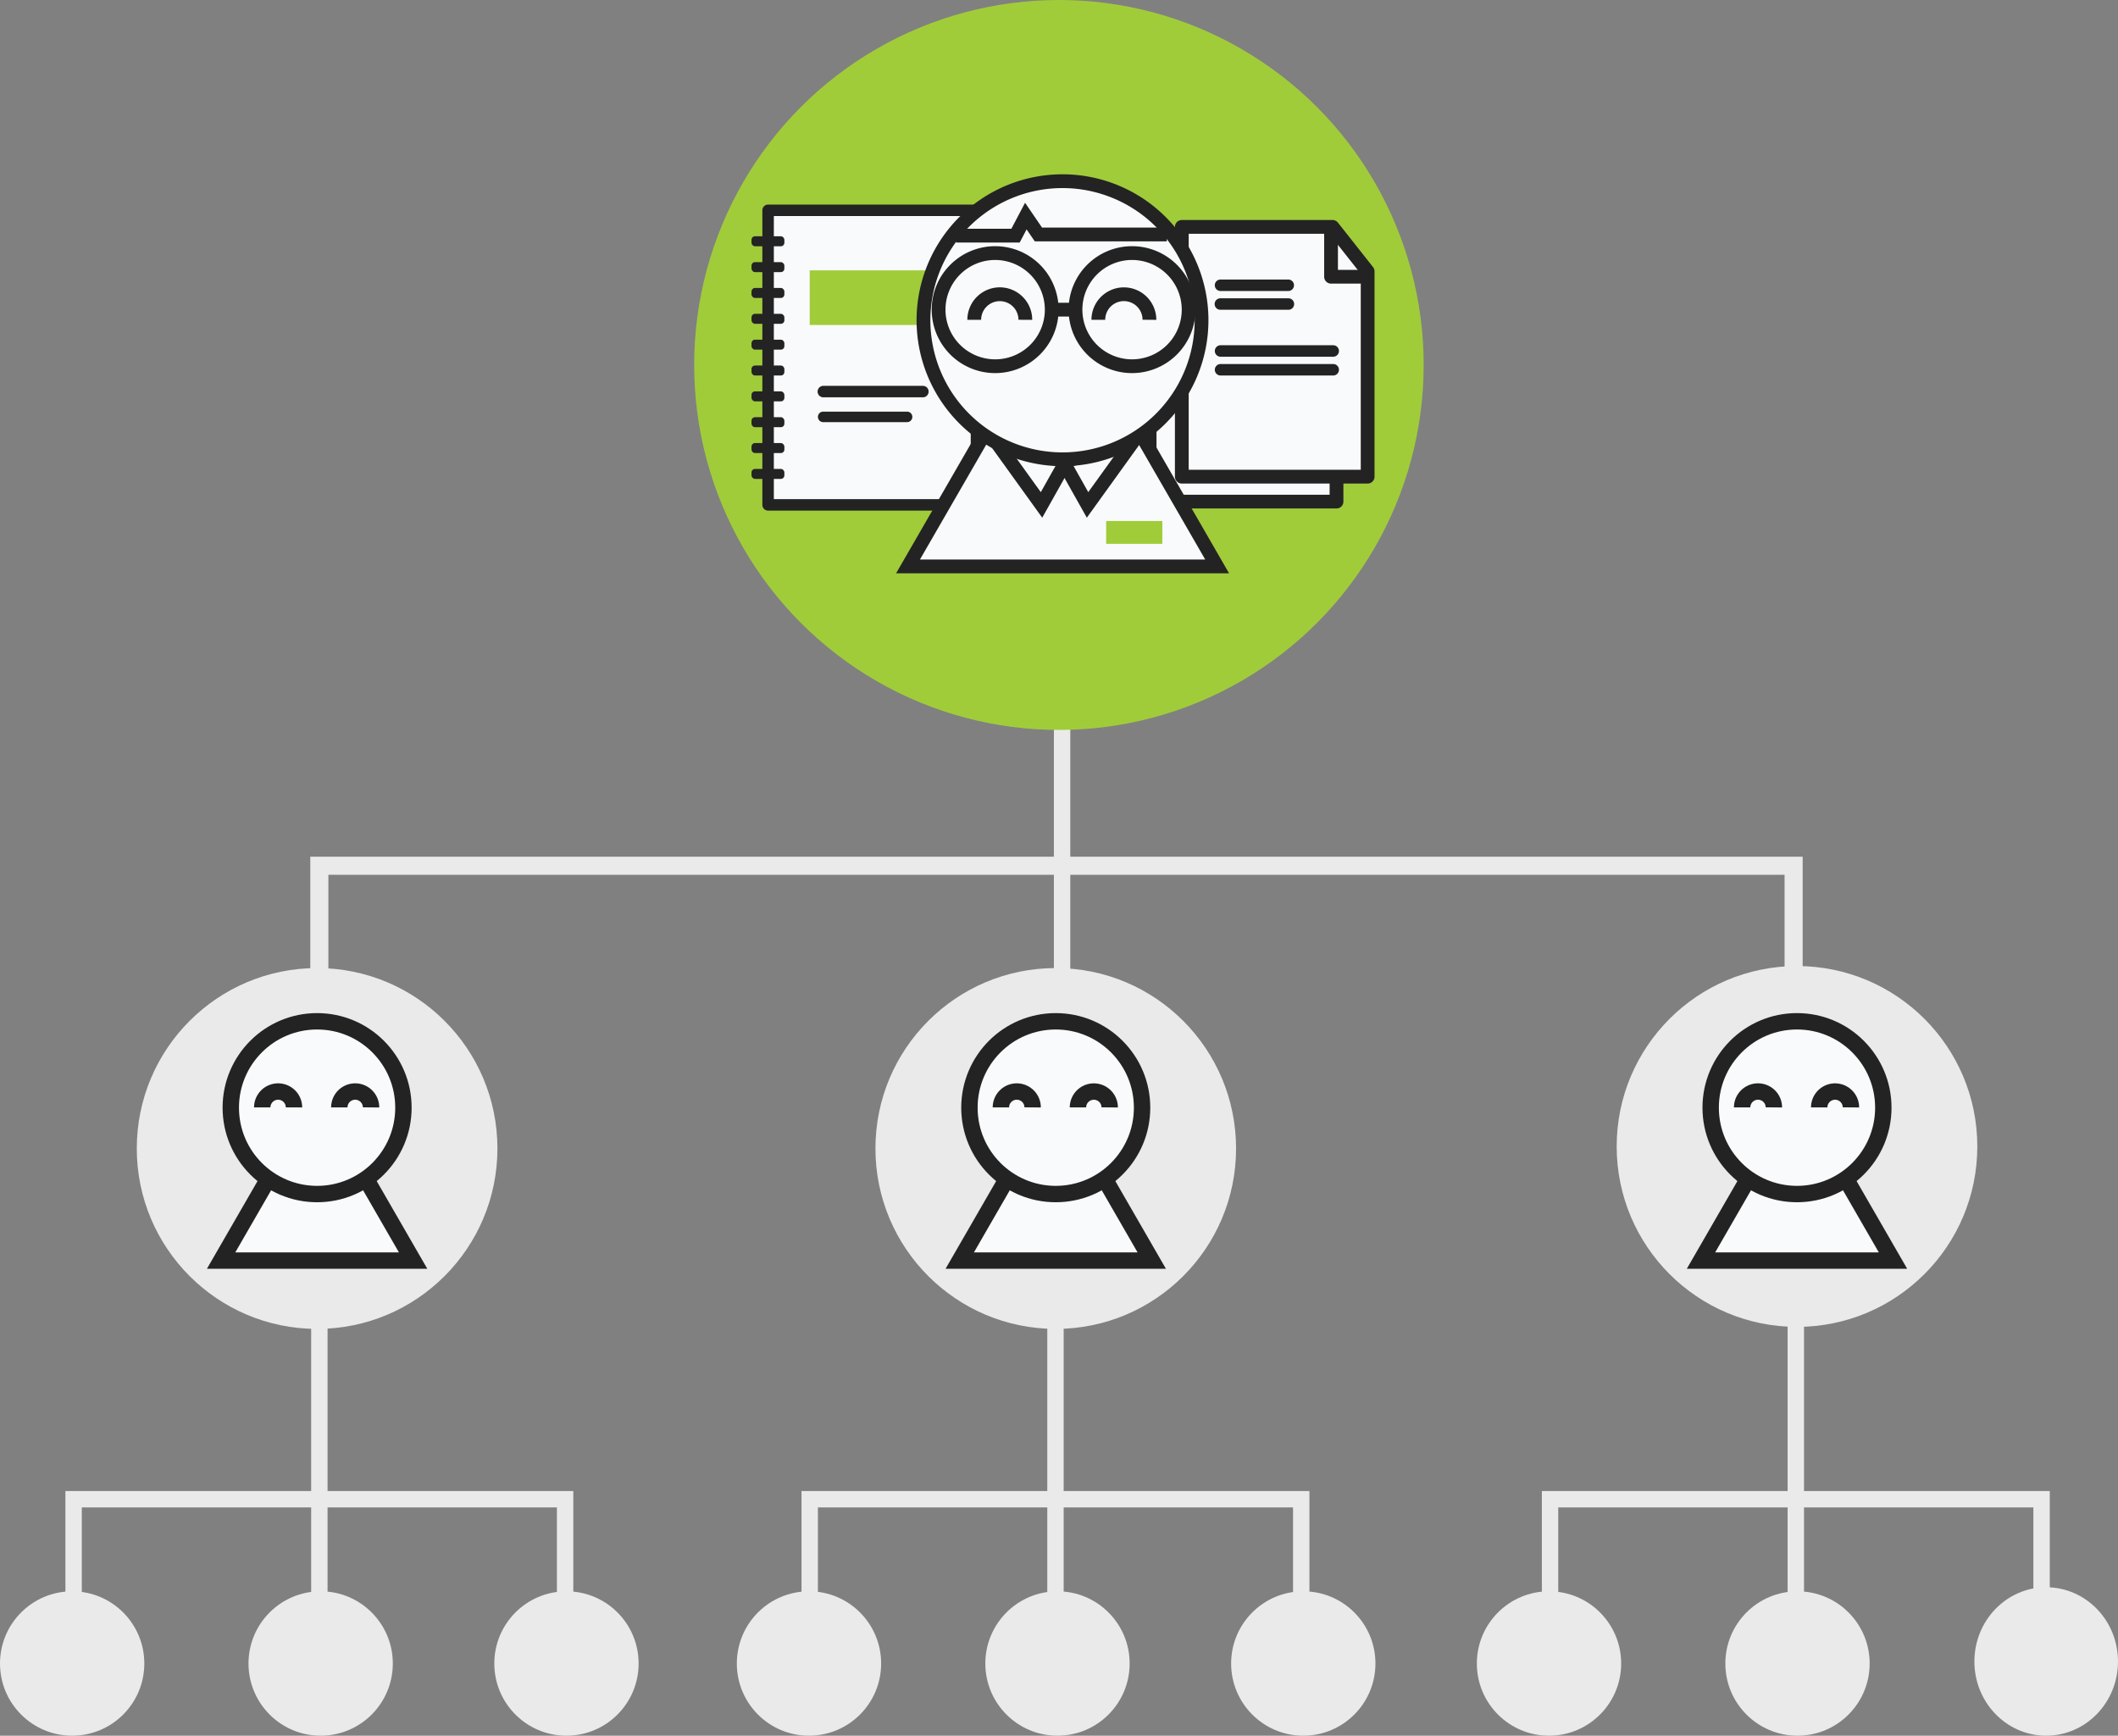 <svg xmlns="http://www.w3.org/2000/svg" width="472.459" height="387.161" viewBox="0 0 472.459 387.161">
  <rect x="0" y="0" width="472.459" height="387.161" fill="#808080" stroke="none"/>
  <g id="Train-the-Trainer" transform="translate(236.23 193.581)">
    <g id="Group_1843" data-name="Group 1843" transform="translate(-236.23 -193.581)">
      <line id="Line_385" data-name="Line 385" y2="71.345" transform="translate(236.919 158.585)" fill="none" stroke="#eaeaea" stroke-width="3.656"/>
      <ellipse id="Ellipse_1236" data-name="Ellipse 1236" cx="81.366" cy="81.409" rx="81.366" ry="81.409" transform="translate(154.846)" fill="#a0cc3a"/>
      <line id="Line_386" data-name="Line 386" y2="78.4" transform="translate(400.589 278.897)" fill="none" stroke="#eaeaea" stroke-width="3.656"/>
      <path id="Path_863" data-name="Path 863" d="M548.755,548.06V525.019H658.4v22.849" transform="translate(-202.988 -190.604)" fill="none" stroke="#eaeaea" stroke-width="3.655"/>
      <line id="Line_387" data-name="Line 387" y2="78.4" transform="translate(235.443 278.897)" fill="none" stroke="#eaeaea" stroke-width="3.656"/>
      <path id="Path_864" data-name="Path 864" d="M97.969,329.562V293.117H426.833v35.466" transform="translate(-26.734 -100.007)" fill="none" stroke="#eaeaea" stroke-width="4.033"/>
      <path id="Path_865" data-name="Path 865" d="M277.584,547.732V525.019H387.227v22.872" transform="translate(-96.962 -190.604)" fill="none" stroke="#eaeaea" stroke-width="3.655"/>
      <line id="Line_388" data-name="Line 388" y2="78.4" transform="translate(71.24 278.897)" fill="none" stroke="#eaeaea" stroke-width="3.656"/>
      <path id="Path_866" data-name="Path 866" d="M7.96,547.862V525.019H117.6v22.843" transform="translate(8.459 -190.604)" fill="none" stroke="#eaeaea" stroke-width="3.655"/>
      <g id="Group_1837" data-name="Group 1837" transform="translate(167.635 38.879)">
        <g id="Group_1821" data-name="Group 1821" transform="translate(87.272 10.199)">
          <g id="Group_1816" data-name="Group 1816">
            <g id="Group_1813" data-name="Group 1813" transform="translate(0 5.946)">
              <rect id="Rectangle_1218" data-name="Rectangle 1218" width="41.689" height="55.324" transform="translate(1.536 1.537)" fill="#f9fafb"/>
              <path id="Path_867" data-name="Path 867" d="M442.788,124.894H401.1a1.536,1.536,0,0,1-1.536-1.537V68.034A1.536,1.536,0,0,1,401.1,66.5h41.689a1.536,1.536,0,0,1,1.536,1.537v55.323A1.536,1.536,0,0,1,442.788,124.894Zm-40.153-3.073h38.617V69.57H402.635Z" transform="translate(-399.563 -66.497)" fill="#232323"/>
            </g>
            <g id="Group_1815" data-name="Group 1815" transform="translate(7.18)">
              <g id="Group_1814" data-name="Group 1814">
                <path id="Path_868" data-name="Path 868" d="M455.331,114.969H413.873V59.26H447.5l7.833,9.917Z" transform="translate(-412.338 -57.723)" fill="#f9fafb"/>
                <path id="Path_869" data-name="Path 869" d="M454.345,115.521H412.888a1.536,1.536,0,0,1-1.536-1.537V58.275a1.536,1.536,0,0,1,1.536-1.537h33.624a1.535,1.535,0,0,1,1.205.584l7.832,9.917a1.536,1.536,0,0,1,.331.952v45.793A1.536,1.536,0,0,1,454.345,115.521Zm-39.922-3.073h38.386V68.725l-7.041-8.914H414.423Z" transform="translate(-411.352 -56.738)" fill="#232323"/>
              </g>
              <path id="Path_870" data-name="Path 870" d="M474.887,71.525h-7.329a1.536,1.536,0,0,1-1.536-1.537V59.816a1.536,1.536,0,1,1,3.071,0v8.637h5.794a1.536,1.536,0,0,1,0,3.073Z" transform="translate(-432.728 -57.34)" fill="#232323"/>
            </g>
          </g>
          <g id="Group_1817" data-name="Group 1817" transform="translate(16.042 13.271)">
            <line id="Line_389" data-name="Line 389" x2="15.175" transform="translate(1.28 1.281)" fill="#f9fafb"/>
            <path id="Path_871" data-name="Path 871" d="M442.359,81.078H427.184a1.281,1.281,0,0,1,0-2.561h15.175a1.281,1.281,0,0,1,0,2.561Z" transform="translate(-425.904 -78.517)" fill="#232323"/>
          </g>
          <g id="Group_1818" data-name="Group 1818" transform="translate(16.042 17.46)">
            <line id="Line_390" data-name="Line 390" x2="15.175" transform="translate(1.28 1.28)" fill="#f9fafb"/>
            <path id="Path_872" data-name="Path 872" d="M442.359,87.952H427.184a1.28,1.28,0,0,1,0-2.56h15.175a1.28,1.28,0,0,1,0,2.56Z" transform="translate(-425.904 -85.392)" fill="#232323"/>
          </g>
          <g id="Group_1819" data-name="Group 1819" transform="translate(16.042 27.931)">
            <line id="Line_391" data-name="Line 391" x2="25.205" transform="translate(1.28 1.28)" fill="#f9fafb"/>
            <path id="Path_873" data-name="Path 873" d="M452.389,105.138h-25.2a1.281,1.281,0,0,1,0-2.561h25.2a1.281,1.281,0,0,1,0,2.561Z" transform="translate(-425.904 -102.577)" fill="#232323"/>
          </g>
          <g id="Group_1820" data-name="Group 1820" transform="translate(16.042 32.12)">
            <line id="Line_392" data-name="Line 392" x2="25.205" transform="translate(1.28 1.28)" fill="#f9fafb"/>
            <path id="Path_874" data-name="Path 874" d="M452.389,112.012h-25.2a1.281,1.281,0,0,1,0-2.561h25.2a1.281,1.281,0,0,1,0,2.561Z" transform="translate(-425.904 -109.451)" fill="#232323"/>
          </g>
        </g>
        <g id="Group_1826" data-name="Group 1826" transform="translate(0 6.75)">
          <g id="Group_1822" data-name="Group 1822" transform="translate(2.423)">
            <rect id="Rectangle_1219" data-name="Rectangle 1219" width="46.481" height="65.705" transform="translate(1.28 1.28)" fill="#f9fafb"/>
            <path id="Path_875" data-name="Path 875" d="M308,119.343H261.518a1.28,1.28,0,0,1-1.28-1.28V52.357a1.28,1.28,0,0,1,1.28-1.28H308a1.28,1.28,0,0,1,1.28,1.28v65.706A1.28,1.28,0,0,1,308,119.343Zm-45.2-2.561H306.72V53.638H262.8Z" transform="translate(-260.239 -51.077)" fill="#232323"/>
          </g>
          <g id="Group_1823" data-name="Group 1823" transform="translate(0 7.073)">
            <rect id="Rectangle_1220" data-name="Rectangle 1220" width="7.334" height="2.229" rx="0.783" fill="#232323"/>
            <rect id="Rectangle_1221" data-name="Rectangle 1221" width="7.334" height="2.229" rx="0.783" transform="translate(0 5.766)" fill="#232323"/>
            <rect id="Rectangle_1222" data-name="Rectangle 1222" width="7.334" height="2.229" rx="0.783" transform="translate(0 11.531)" fill="#232323"/>
            <rect id="Rectangle_1223" data-name="Rectangle 1223" width="7.334" height="2.229" rx="0.783" transform="translate(0 17.297)" fill="#232323"/>
            <rect id="Rectangle_1224" data-name="Rectangle 1224" width="7.334" height="2.229" rx="0.783" transform="translate(0 23.062)" fill="#232323"/>
            <rect id="Rectangle_1225" data-name="Rectangle 1225" width="7.334" height="2.229" rx="0.783" transform="translate(0 28.828)" fill="#232323"/>
            <rect id="Rectangle_1226" data-name="Rectangle 1226" width="7.334" height="2.229" rx="0.783" transform="translate(0 34.594)" fill="#232323"/>
            <rect id="Rectangle_1227" data-name="Rectangle 1227" width="7.334" height="2.229" rx="0.783" transform="translate(0 40.359)" fill="#232323"/>
            <rect id="Rectangle_1228" data-name="Rectangle 1228" width="7.334" height="2.229" rx="0.783" transform="translate(0 46.125)" fill="#232323"/>
            <rect id="Rectangle_1229" data-name="Rectangle 1229" width="7.334" height="2.229" rx="0.783" transform="translate(0 51.89)" fill="#232323"/>
          </g>
          <rect id="Rectangle_1230" data-name="Rectangle 1230" width="27.914" height="12.182" transform="translate(12.986 14.678)" fill="#a0cc3a"/>
          <g id="Group_1824" data-name="Group 1824" transform="translate(14.714 40.436)">
            <line id="Line_393" data-name="Line 393" x2="22.272" transform="translate(1.28 1.28)" fill="#f9fafb"/>
            <path id="Path_876" data-name="Path 876" d="M303.973,120H281.7a1.281,1.281,0,0,1,0-2.561h22.272a1.281,1.281,0,0,1,0,2.561Z" transform="translate(-280.421 -117.438)" fill="#232323"/>
          </g>
          <g id="Group_1825" data-name="Group 1825" transform="translate(14.821 46.187)">
            <line id="Line_394" data-name="Line 394" x2="18.709" transform="translate(1.173 1.174)" fill="#f9fafb"/>
            <path id="Path_877" data-name="Path 877" d="M300.479,129.225H281.77a1.174,1.174,0,0,1,0-2.348h18.709a1.174,1.174,0,0,1,0,2.348Z" transform="translate(-280.597 -126.877)" fill="#232323"/>
          </g>
        </g>
        <g id="Group_1827" data-name="Group 1827" transform="translate(32.257 24.644)">
          <path id="Path_324" data-name="Path 324" d="M348.073,85.487l-34.478,59.749H382.55Z" transform="translate(-310.935 -82.414)" fill="#f9fafb"/>
          <path id="Path_878" data-name="Path 878" d="M383.5,144.8H309.227l37.138-64.359Zm-68.955-3.073h63.635L346.365,86.59Z" transform="translate(-309.227 -80.444)" fill="#232323"/>
        </g>
        <g id="Group_1828" data-name="Group 1828" transform="translate(51.081 57.473)">
          <path id="Path_879" data-name="Path 879" d="M361.591,142.578l-5.436,9.669-9.865-13.7Z" transform="translate(-342.542 -135.974)" fill="#f9fafb"/>
          <path id="Path_880" data-name="Path 880" d="M353.909,153.445l-13.773-19.123,21.361,5.625Zm-6.277-13.971,5.958,8.271,3.282-5.839Z" transform="translate(-340.136 -134.322)" fill="#232323"/>
        </g>
        <g id="Group_1829" data-name="Group 1829" transform="translate(67.212 57.473)">
          <path id="Path_881" data-name="Path 881" d="M370.422,142.578l5.436,9.669,9.865-13.7Z" transform="translate(-368.108 -135.974)" fill="#f9fafb"/>
          <path id="Path_882" data-name="Path 882" d="M374.213,153.445l-7.59-13.5,21.362-5.625Zm-2.963-11.539,3.283,5.839,5.957-8.271Z" transform="translate(-366.623 -134.322)" fill="#232323"/>
        </g>
        <g id="Group_1830" data-name="Group 1830" transform="translate(36.86 0)">
          <ellipse id="Ellipse_16" data-name="Ellipse 16" cx="30.999" cy="31.016" rx="30.999" ry="31.016" transform="translate(1.536 1.537)" fill="#f9fafb"/>
          <path id="Path_883" data-name="Path 883" d="M349.32,105.105a32.553,32.553,0,1,1,32.535-32.553A32.581,32.581,0,0,1,349.32,105.105Zm0-62.032a29.479,29.479,0,1,0,29.464,29.479A29.5,29.5,0,0,0,349.32,43.073Z" transform="translate(-316.785 -40)" fill="#232323"/>
        </g>
        <g id="Group_1831" data-name="Group 1831" transform="translate(40.214 16.036)">
          <ellipse id="Ellipse_1237" data-name="Ellipse 1237" cx="12.612" cy="12.618" rx="12.612" ry="12.618" transform="translate(1.536 1.537)" fill="#f9fafb"/>
          <path id="Path_884" data-name="Path 884" d="M336.44,94.626a14.155,14.155,0,1,1,14.148-14.155A14.167,14.167,0,0,1,336.44,94.626Zm0-25.236a11.082,11.082,0,1,0,11.076,11.081A11.091,11.091,0,0,0,336.44,69.39Z" transform="translate(-322.293 -66.317)" fill="#232323"/>
        </g>
        <g id="Group_1832" data-name="Group 1832" transform="translate(70.751 16.036)">
          <ellipse id="Ellipse_1238" data-name="Ellipse 1238" cx="12.612" cy="12.618" rx="12.612" ry="12.618" transform="translate(1.535 1.537)" fill="#f9fafb"/>
          <path id="Path_885" data-name="Path 885" d="M386.581,94.626a14.155,14.155,0,1,1,14.147-14.155A14.167,14.167,0,0,1,386.581,94.626Zm0-25.236a11.082,11.082,0,1,0,11.076,11.081A11.091,11.091,0,0,0,386.581,69.39Z" transform="translate(-372.434 -66.317)" fill="#232323"/>
        </g>
        <g id="Group_1833" data-name="Group 1833" transform="translate(75.834 25.217)">
          <path id="Path_328" data-name="Path 328" d="M383.3,89.608a5.7,5.7,0,0,1,11.332-.854,5.354,5.354,0,0,1,.063.854" transform="translate(-381.767 -82.37)" fill="#f9fafb"/>
          <path id="Path_886" data-name="Path 886" d="M395.248,88.634l-3.072-.021a3.726,3.726,0,0,0-.044-.607,4.162,4.162,0,0,0-8.279.617h-3.072a7.234,7.234,0,0,1,14.385-1.092A6.891,6.891,0,0,1,395.248,88.634Z" transform="translate(-380.781 -81.385)" fill="#232323"/>
        </g>
        <g id="Group_1834" data-name="Group 1834" transform="translate(48.158 25.217)">
          <path id="Path_327" data-name="Path 327" d="M337.859,89.608a5.7,5.7,0,0,1,11.332-.854,5.355,5.355,0,0,1,.063.854" transform="translate(-336.323 -82.37)" fill="#f9fafb"/>
          <path id="Path_887" data-name="Path 887" d="M349.8,88.634l-3.072-.021a3.773,3.773,0,0,0-.045-.61,4.163,4.163,0,0,0-8.279.62h-3.072a7.234,7.234,0,0,1,14.386-1.092A6.969,6.969,0,0,1,349.8,88.634Z" transform="translate(-335.337 -81.385)" fill="#232323"/>
        </g>
        <g id="Group_1835" data-name="Group 1835" transform="translate(66.974 28.654)">
          <line id="Line_395" data-name="Line 395" x2="5.313" transform="translate(0 1.537)" fill="#f9fafb"/>
          <rect id="Rectangle_1231" data-name="Rectangle 1231" width="5.313" height="3.073" fill="#232323"/>
        </g>
        <g id="Group_1836" data-name="Group 1836" transform="translate(45.626 6.352)">
          <path id="Path_888" data-name="Path 888" d="M331.178,59.655h13.272l2.3-4.358,2.808,4.1h28.628" transform="translate(-331.178 -52.328)" fill="#f9fafb"/>
          <path id="Path_889" data-name="Path 889" d="M345.377,59.288h-14.2V56.214h12.346l3.053-5.79,3.788,5.535h27.818v3.073H348.746l-1.827-2.67Z" transform="translate(-331.178 -50.424)" fill="#232323"/>
        </g>
        <rect id="Rectangle_1232" data-name="Rectangle 1232" width="12.536" height="5.097" transform="translate(79.111 77.334)" fill="#a0cc3a"/>
      </g>
      <ellipse id="Ellipse_1239" data-name="Ellipse 1239" cx="40.223" cy="40.244" rx="40.223" ry="40.244" transform="translate(195.282 215.934)" fill="#eaeaea"/>
      <g id="Group_1839" data-name="Group 1839" transform="translate(30.513 215.934)">
        <ellipse id="Ellipse_1240" data-name="Ellipse 1240" cx="40.223" cy="40.244" rx="40.223" ry="40.244" transform="translate(0)" fill="#eaeaea"/>
        <g id="Group_1838" data-name="Group 1838" transform="translate(18.806 11.874)">
          <path id="Path_324-2" data-name="Path 324" d="M83.4,376.75,61.983,413.865h42.835Z" transform="translate(-61.983 -360.487)" fill="#f9fafb" stroke="#232323" stroke-width="3.655"/>
          <ellipse id="Ellipse_16-2" data-name="Ellipse 16" cx="19.256" cy="19.267" rx="19.256" ry="19.267" transform="translate(2.161)" fill="#f9fafb" stroke="#232323" stroke-width="3.655"/>
          <path id="Path_328-2" data-name="Path 328" d="M105.285,379.309a3.54,3.54,0,0,1,7.04-.531,3.371,3.371,0,0,1,.039.531" transform="translate(-78.914 -360.103)" fill="#f9fafb" stroke="#232323" stroke-width="3.655"/>
          <path id="Path_327-2" data-name="Path 327" d="M77.056,379.309a3.54,3.54,0,0,1,7.04-.531,3.369,3.369,0,0,1,.039.531" transform="translate(-67.876 -360.103)" fill="#f9fafb" stroke="#232323" stroke-width="3.655"/>
        </g>
      </g>
      <g id="Group_1840" data-name="Group 1840" transform="translate(214.088 227.808)">
        <path id="Path_324-3" data-name="Path 324" d="M353.953,376.75l-21.417,37.115H375.37Z" transform="translate(-332.536 -360.487)" fill="#f9fafb" stroke="#232323" stroke-width="3.655"/>
        <ellipse id="Ellipse_16-3" data-name="Ellipse 16" cx="19.256" cy="19.267" rx="19.256" ry="19.267" transform="translate(2.161)" fill="#f9fafb" stroke="#232323" stroke-width="3.655"/>
        <path id="Path_328-3" data-name="Path 328" d="M375.838,379.309a3.54,3.54,0,0,1,7.039-.531,3.3,3.3,0,0,1,.039.531" transform="translate(-349.467 -360.103)" fill="#f9fafb" stroke="#232323" stroke-width="3.655"/>
        <path id="Path_327-3" data-name="Path 327" d="M347.609,379.309a3.54,3.54,0,0,1,7.04-.531,3.3,3.3,0,0,1,.039.531" transform="translate(-338.429 -360.103)" fill="#f9fafb" stroke="#232323" stroke-width="3.655"/>
      </g>
      <g id="Group_1842" data-name="Group 1842" transform="translate(360.63 215.484)">
        <ellipse id="Ellipse_1241" data-name="Ellipse 1241" cx="40.223" cy="40.244" rx="40.223" ry="40.244" fill="#eaeaea"/>
        <g id="Group_1841" data-name="Group 1841" transform="translate(18.806 12.323)">
          <path id="Path_324-4" data-name="Path 324" d="M625.457,376.75,604.04,413.865h42.835Z" transform="translate(-604.04 -360.487)" fill="#f9fafb" stroke="#232323" stroke-width="3.655"/>
          <ellipse id="Ellipse_16-4" data-name="Ellipse 16" cx="19.256" cy="19.267" rx="19.256" ry="19.267" transform="translate(2.161)" fill="#f9fafb" stroke="#232323" stroke-width="3.655"/>
          <path id="Path_328-4" data-name="Path 328" d="M647.342,379.309a3.54,3.54,0,0,1,7.039-.531,3.318,3.318,0,0,1,.039.531" transform="translate(-620.971 -360.103)" fill="#f9fafb" stroke="#232323" stroke-width="3.655"/>
          <path id="Path_327-4" data-name="Path 327" d="M619.113,379.309a3.54,3.54,0,0,1,7.04-.531,3.3,3.3,0,0,1,.039.531" transform="translate(-609.933 -360.103)" fill="#f9fafb" stroke="#232323" stroke-width="3.655"/>
        </g>
      </g>
      <ellipse id="Ellipse_1242" data-name="Ellipse 1242" cx="16.096" cy="16.104" rx="16.096" ry="16.104" transform="translate(0 354.953)" fill="#eaeaea"/>
      <ellipse id="Ellipse_1243" data-name="Ellipse 1243" cx="16.096" cy="16.104" rx="16.096" ry="16.104" transform="translate(55.433 354.953)" fill="#eaeaea"/>
      <ellipse id="Ellipse_1244" data-name="Ellipse 1244" cx="16.096" cy="16.104" rx="16.096" ry="16.104" transform="translate(110.263 354.953)" fill="#eaeaea"/>
      <ellipse id="Ellipse_1245" data-name="Ellipse 1245" cx="16.096" cy="16.104" rx="16.096" ry="16.104" transform="translate(164.363 354.953)" fill="#eaeaea"/>
      <ellipse id="Ellipse_1246" data-name="Ellipse 1246" cx="16.096" cy="16.104" rx="16.096" ry="16.104" transform="translate(219.796 354.953)" fill="#eaeaea"/>
      <ellipse id="Ellipse_1247" data-name="Ellipse 1247" cx="16.096" cy="16.104" rx="16.096" ry="16.104" transform="translate(274.626 354.953)" fill="#eaeaea"/>
      <ellipse id="Ellipse_1248" data-name="Ellipse 1248" cx="16.096" cy="16.104" rx="16.096" ry="16.104" transform="translate(329.439 354.953)" fill="#eaeaea"/>
      <ellipse id="Ellipse_1249" data-name="Ellipse 1249" cx="16.096" cy="16.104" rx="16.096" ry="16.104" transform="translate(384.871 354.953)" fill="#eaeaea"/>
      <ellipse id="Ellipse_1250" data-name="Ellipse 1250" cx="16.017" cy="16.554" rx="16.017" ry="16.554" transform="translate(440.425 354.053)" fill="#eaeaea"/>
    </g>
  </g>
</svg>
